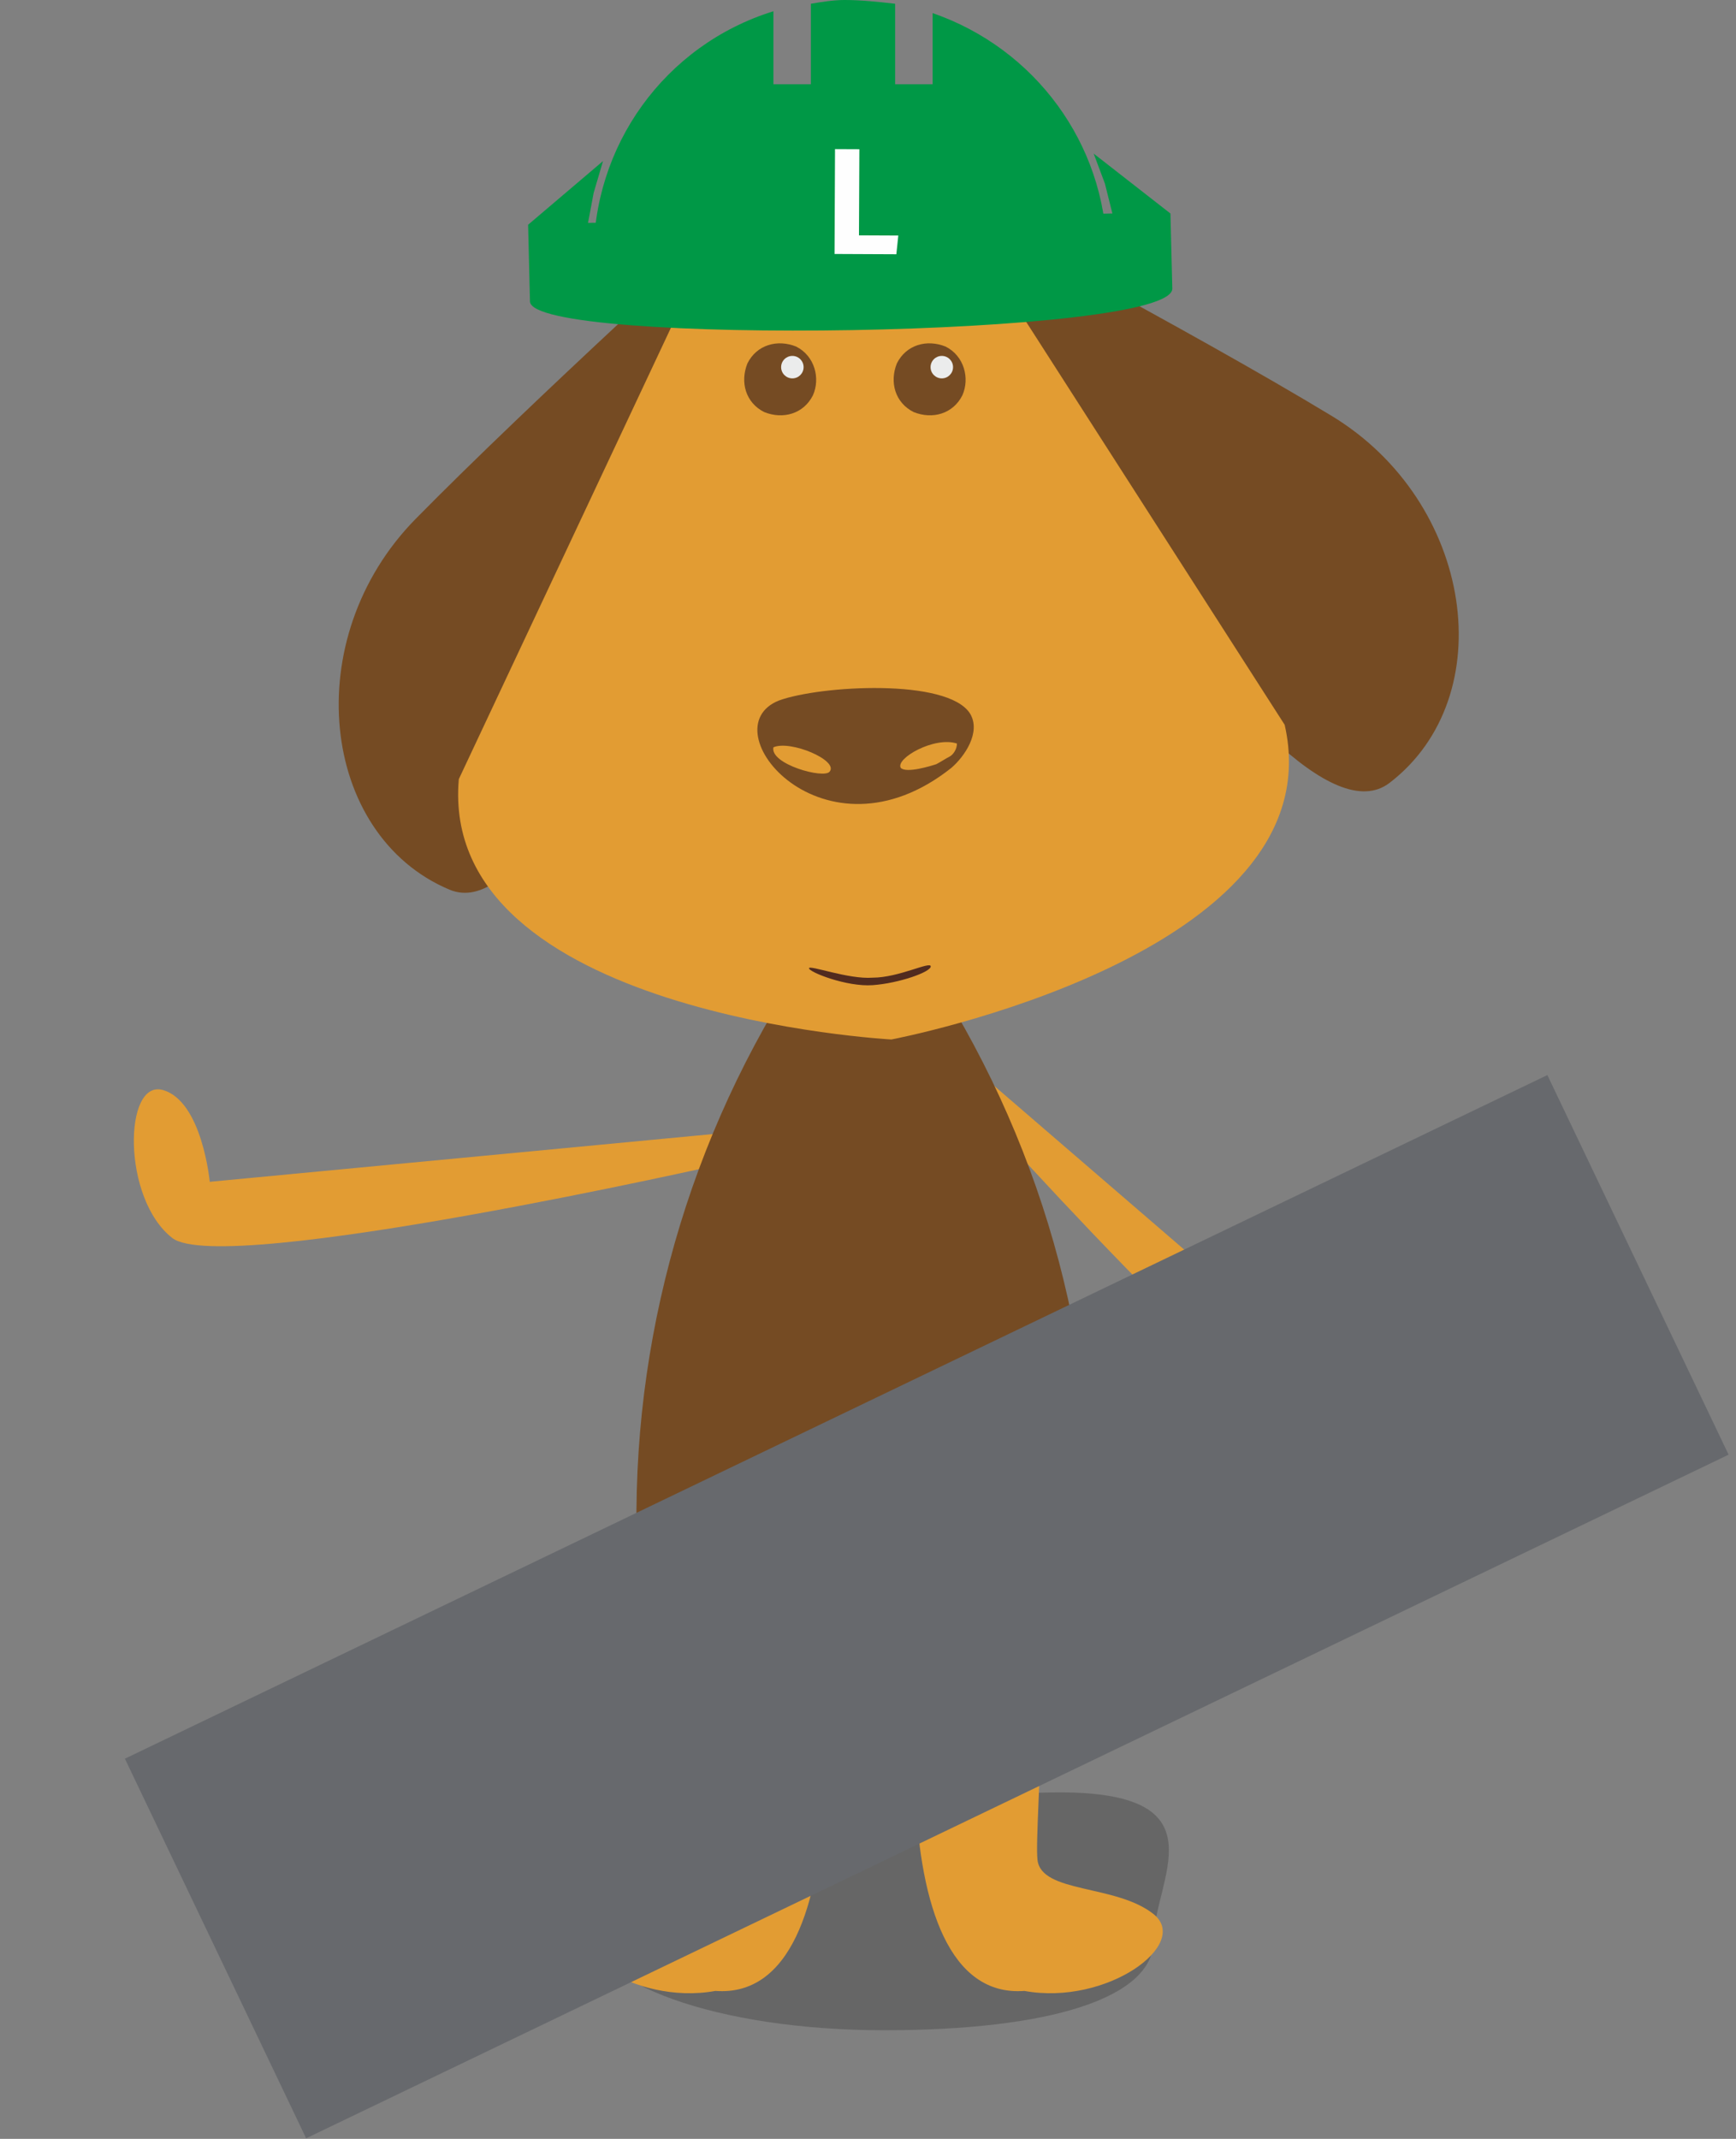 <?xml version="1.0" encoding="utf-8"?>
<!-- Generator: Adobe Illustrator 19.0.0, SVG Export Plug-In . SVG Version: 6.00 Build 0)  -->
<svg version="1.1" id="Layer_1" xmlns="http://www.w3.org/2000/svg" xmlns:xlink="http://www.w3.org/1999/xlink" x="0px" y="0px"
	 viewBox="34 -45.2 92.7 114.2" style="enable-background:new 34 -45.2 92.7 114.2;" xml:space="preserve">
<rect x="34" y="-45.2" width="92.7" height="114.2" fill="#808080" stroke="none"/>
<style type="text/css">
	.st0{fill:#FDB100;}
	.st1{fill:#67696D;}
	.st2{fill:#C6C6C6;}
	.st3{fill:#E29C33;}
	.st4{opacity:0.2;enable-background:new    ;}
	.st5{fill:#754B23;}
	.st6{fill:#009846;}
	.st7{enable-background:new    ;}
	.st8{fill:#FEFEFE;}
	.st9{fill:#512B1F;}
	.st10{fill:#EBECEC;}
	.st11{fill:none;stroke:#67696D;stroke-width:10.16;stroke-miterlimit:10;}
	.st12{fill:none;stroke:#67696D;stroke-width:9.8;stroke-miterlimit:10;}
</style>
<g id="Group_75" transform="translate(0 37.481)">
	<path id="Path_136" class="st0" d="M-76.1-57l-0.7,0.1c-0.9,0.1-1.7-0.6-1.8-1.5l-1.9-19.7l3.9-0.4l1.8,19.7
		C-74.6-57.9-75.2-57.1-76.1-57L-76.1-57z"/>
	<path id="Path_137" class="st1" d="M-73.1-87.9l-13.2,1.2l0.5,5.7l2.2-0.2c0.9-0.1,1.7,0.6,1.8,1.5l0,0c0.1,0.6,0.6,1.1,1.3,1
		l4-0.4c0.6-0.1,1.1-0.6,1-1.2l0,0c-0.1-0.9,0.6-1.7,1.5-1.8c0.8-0.1,1.5,0.5,1.6,1.3l0.2,2.4c0.1,0.6,0.7,1,1.3,0.9s1-0.6,0.9-1.1
		l-0.7-7.3C-70.8-87.1-71.9-88-73.1-87.9L-73.1-87.9z"/>
	<path id="Path_138" class="st2" d="M-86.7-79.6c-0.6,0.1-1.1-0.4-1.1-0.9l-0.6-6.1c0-0.6,0.4-1.1,1-1.1c0.5,0,1,0.4,1.1,0.9
		l0.6,6.1C-85.7-80.2-86.1-79.7-86.7-79.6L-86.7-79.6z"/>
	<path id="Path_139" class="st2" d="M-76.2-77.9l-4.5,0.4c-0.3,0-0.6-0.2-0.6-0.5c0-0.3,0.2-0.6,0.5-0.6l0,0l4.5-0.4
		c0.3,0,0.6,0.2,0.6,0.5C-75.7-78.2-75.9-78-76.2-77.9L-76.2-77.9z"/>
</g>
<path id="Path_120" class="st3" d="M87,12.7l12.3,10.6L96,24.4c-5.1-5.1-9.9-10.5-9.9-10.5L87,12.7z"/>
<path id="Path_121" class="st3" d="M72.6,15.3l-27.4,2.6c0,0-0.4-4.3-2.5-4.9s-2.2,5.8,0.5,7.9s29.6-4,29.6-4L72.6,15.3L72.6,15.3z"
	/>
<path id="Path_122" class="st4" d="M95.6,58.4c0,3.1-5.6,4.8-14.4,4.8s-15.9-2.5-15.9-5.7c4.8-0.8,14-7,25.3-7
	C99.4,50.5,95.6,55.2,95.6,58.4L95.6,58.4z"/>
<path id="Path_123" class="st3" d="M76.1,34.7c2.3-0.1-0.7-4-3.7,1.2c-2,3.5-0.7,16.4-0.9,18.2c-0.2,1.8-4.2,1.3-6.2,2.9
	c-2,1.6,2.5,4.9,6.9,4.1C80.2,61.7,78.4,41.6,76.1,34.7L76.1,34.7z"/>
<path id="Path_124" class="st3" d="M84.8,34.7c-2.3-0.1,0.7-4,3.7,1.2c2,3.5,0.7,16.4,0.9,18.2s4.2,1.3,6.2,2.9s-2.5,4.9-6.9,4.1
	C80.7,61.7,82.5,41.6,84.8,34.7L84.8,34.7z"/>
<path id="Path_125" class="st5" d="M74.2-30.2c0,0-9.3,35.4-16.2,32.5s-8.1-13.4-1.8-19.8s16.9-16,16.9-16L74.2-30.2z"/>
<path id="Path_126" class="st5" d="M75.3,8.8c-5.6,9.6-8.1,20.7-7.1,31.8h23.9c1-11.1-1.5-22.2-7.1-31.8l-4.6-1.7L80.3,7h-0.1h-0.1
	L80,7.1L75.3,8.8L75.3,8.8z"/>
<path id="Path_127" class="st5" d="M84.4-30.8c0,0,17.8,32,23.8,27.4s4.5-15-3.1-19.6S84.7-34.3,84.7-34.3L84.4-30.8L84.4-30.8z"/>
<path id="Path_128" class="st3" d="M102.6-6.5L84.7-34.4l-6,0.7l-6.1,0.1l-14.1,30C57.4,9,81.6,10.3,81.6,10.3S105.4,5.8,102.6-6.5z
	"/>
<g id="Group_69">
	<path id="Path_129" class="st6" d="M79.1-45.2c0.9,0,1.8,0.1,2.7,0.2v4.3h2v-3.8c5.5,1.9,9.2,7,9.3,12.7l-27.4,0.5
		c-0.1-6.1,3.8-11.5,9.6-13.3v3.9h2V-45C77.9-45.1,78.5-45.2,79.1-45.2L79.1-45.2z"/>
	<path id="Path_130" class="st6" d="M62.2-33.2l4-3.4l-0.5,1.7l-0.3,1.6l28-0.5L93-35.4L92.4-37l4.1,3.2l0.1,4
		c0.1,2.6-34.2,3.1-34.3,0.7L62.2-33.2L62.2-33.2z"/>
</g>
<g id="Group_70" transform="translate(15.7 4.578) rotate(0.258)">
	<g class="st7">
		<path class="st8" d="M66-36.5l-3.3,0l0-5.6l1.3,0l0,4.6l2.1,0L66-36.5z"/>
	</g>
</g>
<path id="Path_131" class="st9" d="M80.6,7c1.4,0,3.1-0.9,3.1-0.6s-1.7,0.9-3.1,1s-3.4-0.7-3.4-0.9S79.3,7.1,80.6,7L80.6,7z"/>
<path id="Path_132" class="st5" d="M75.3-5.3c0.9-0.4,3.5,0.7,3,1.3C78-3.6,75.1-4.4,75.3-5.3z M85.1-5.5c0,0.3-0.2,0.6-0.4,0.7
	c-0.2,0.1-0.5,0.3-0.7,0.4c-0.3,0.1-1.6,0.5-1.9,0.2C81.8-4.7,83.9-5.9,85.1-5.5L85.1-5.5z M84.8-4.2c0.7-0.6,1.6-1.9,1-2.9
	c-1.2-1.9-8-1.5-10.2-0.7C71.8-6.3,78,1.2,84.8-4.2L84.8-4.2z"/>
<g id="Group_74" transform="translate(40.111 18.303)">
	<g id="Group_72">
		<path id="Path_133" class="st5" d="M37.3-42.4c-0.5,1-1.6,1.3-2.6,0.9c-1-0.5-1.3-1.6-0.9-2.6c0.5-1,1.6-1.3,2.6-0.9l0,0
			C37.4-44.5,37.7-43.3,37.3-42.4z"/>
		<circle id="Ellipse_21" class="st10" cx="36.2" cy="-43.9" r="0.6"/>
	</g>
	<g id="Group_73" transform="translate(7.98)">
		<path id="Path_134" class="st5" d="M37.3-42.4c-0.5,1-1.6,1.3-2.6,0.9c-1-0.5-1.3-1.6-0.9-2.6c0.5-1,1.6-1.3,2.6-0.9l0,0
			C37.4-44.5,37.7-43.3,37.3-42.4z"/>
		<circle id="Ellipse_22" class="st10" cx="36.2" cy="-43.9" r="0.6"/>
	</g>
</g>
<path id="Path_135" class="st3" d="M95.9,24.4L93.6,34c0,0-4.1-1-5.3,0.8s4.6,3.8,7.3,2c1.3-0.8,2.6-7.1,3.6-13.6L95.9,24.4
	L95.9,24.4z"/>
<g id="Group_83" transform="translate(13.837 664.785)">
	<path id="Path_140" class="st11" d="M105.7-634.7l-66.8,32.1l-5.3-11.1l66.8-32.1L105.7-634.7z"/>
	<g id="Group_77" transform="translate(0 26.754)">
		<path id="Path_141" class="st12" d="M50.1-634.7L39-629.3l-5.4-11.1l11.1-5.4L50.1-634.7z"/>
		<line id="Line_1" class="st12" x1="44.7" y1="-645.8" x2="38.9" y2="-629.3"/>
		<line id="Line_2" class="st12" x1="33.6" y1="-640.4" x2="50.1" y2="-634.7"/>
	</g>
	<g id="Group_78" transform="translate(11.159 21.385)">
		<path id="Path_142" class="st12" d="M50.1-634.7L39-629.3l-5.4-11.1l11.1-5.4L50.1-634.7z"/>
		<line id="Line_3" class="st12" x1="44.7" y1="-645.8" x2="38.9" y2="-629.3"/>
		<line id="Line_4" class="st12" x1="33.6" y1="-640.4" x2="50.1" y2="-634.7"/>
	</g>
	<g id="Group_79" transform="translate(22.288 16.033)">
		<path id="Path_143" class="st12" d="M50.1-634.7L39-629.3l-5.4-11.1l11.1-5.4L50.1-634.7z"/>
		<line id="Line_5" class="st12" x1="44.7" y1="-645.8" x2="38.9" y2="-629.3"/>
		<line id="Line_6" class="st12" x1="33.6" y1="-640.4" x2="50.1" y2="-634.7"/>
	</g>
	<g id="Group_80" transform="translate(33.446 10.668)">
		<path id="Path_144" class="st12" d="M50.1-634.7L39-629.3l-5.4-11.1l11.1-5.4L50.1-634.7z"/>
		<line id="Line_7" class="st12" x1="44.7" y1="-645.8" x2="38.9" y2="-629.3"/>
		<line id="Line_8" class="st12" x1="33.6" y1="-640.4" x2="50.1" y2="-634.7"/>
	</g>
	<g id="Group_81" transform="translate(44.575 5.316)">
		<path id="Path_145" class="st12" d="M50.1-634.7L39-629.3l-5.4-11.1l11.1-5.4L50.1-634.7z"/>
		<line id="Line_9" class="st12" x1="44.7" y1="-645.8" x2="38.9" y2="-629.3"/>
		<line id="Line_10" class="st12" x1="33.6" y1="-640.4" x2="50.1" y2="-634.7"/>
	</g>
	<g id="Group_82" transform="translate(55.628 0)">
		<path id="Path_146" class="st12" d="M50.1-634.7L39-629.3l-5.4-11.1l11.1-5.4L50.1-634.7z"/>
		<line id="Line_11" class="st12" x1="44.7" y1="-645.8" x2="38.9" y2="-629.3"/>
		<line id="Line_12" class="st12" x1="33.6" y1="-640.4" x2="50.1" y2="-634.7"/>
	</g>
</g>
</svg>
